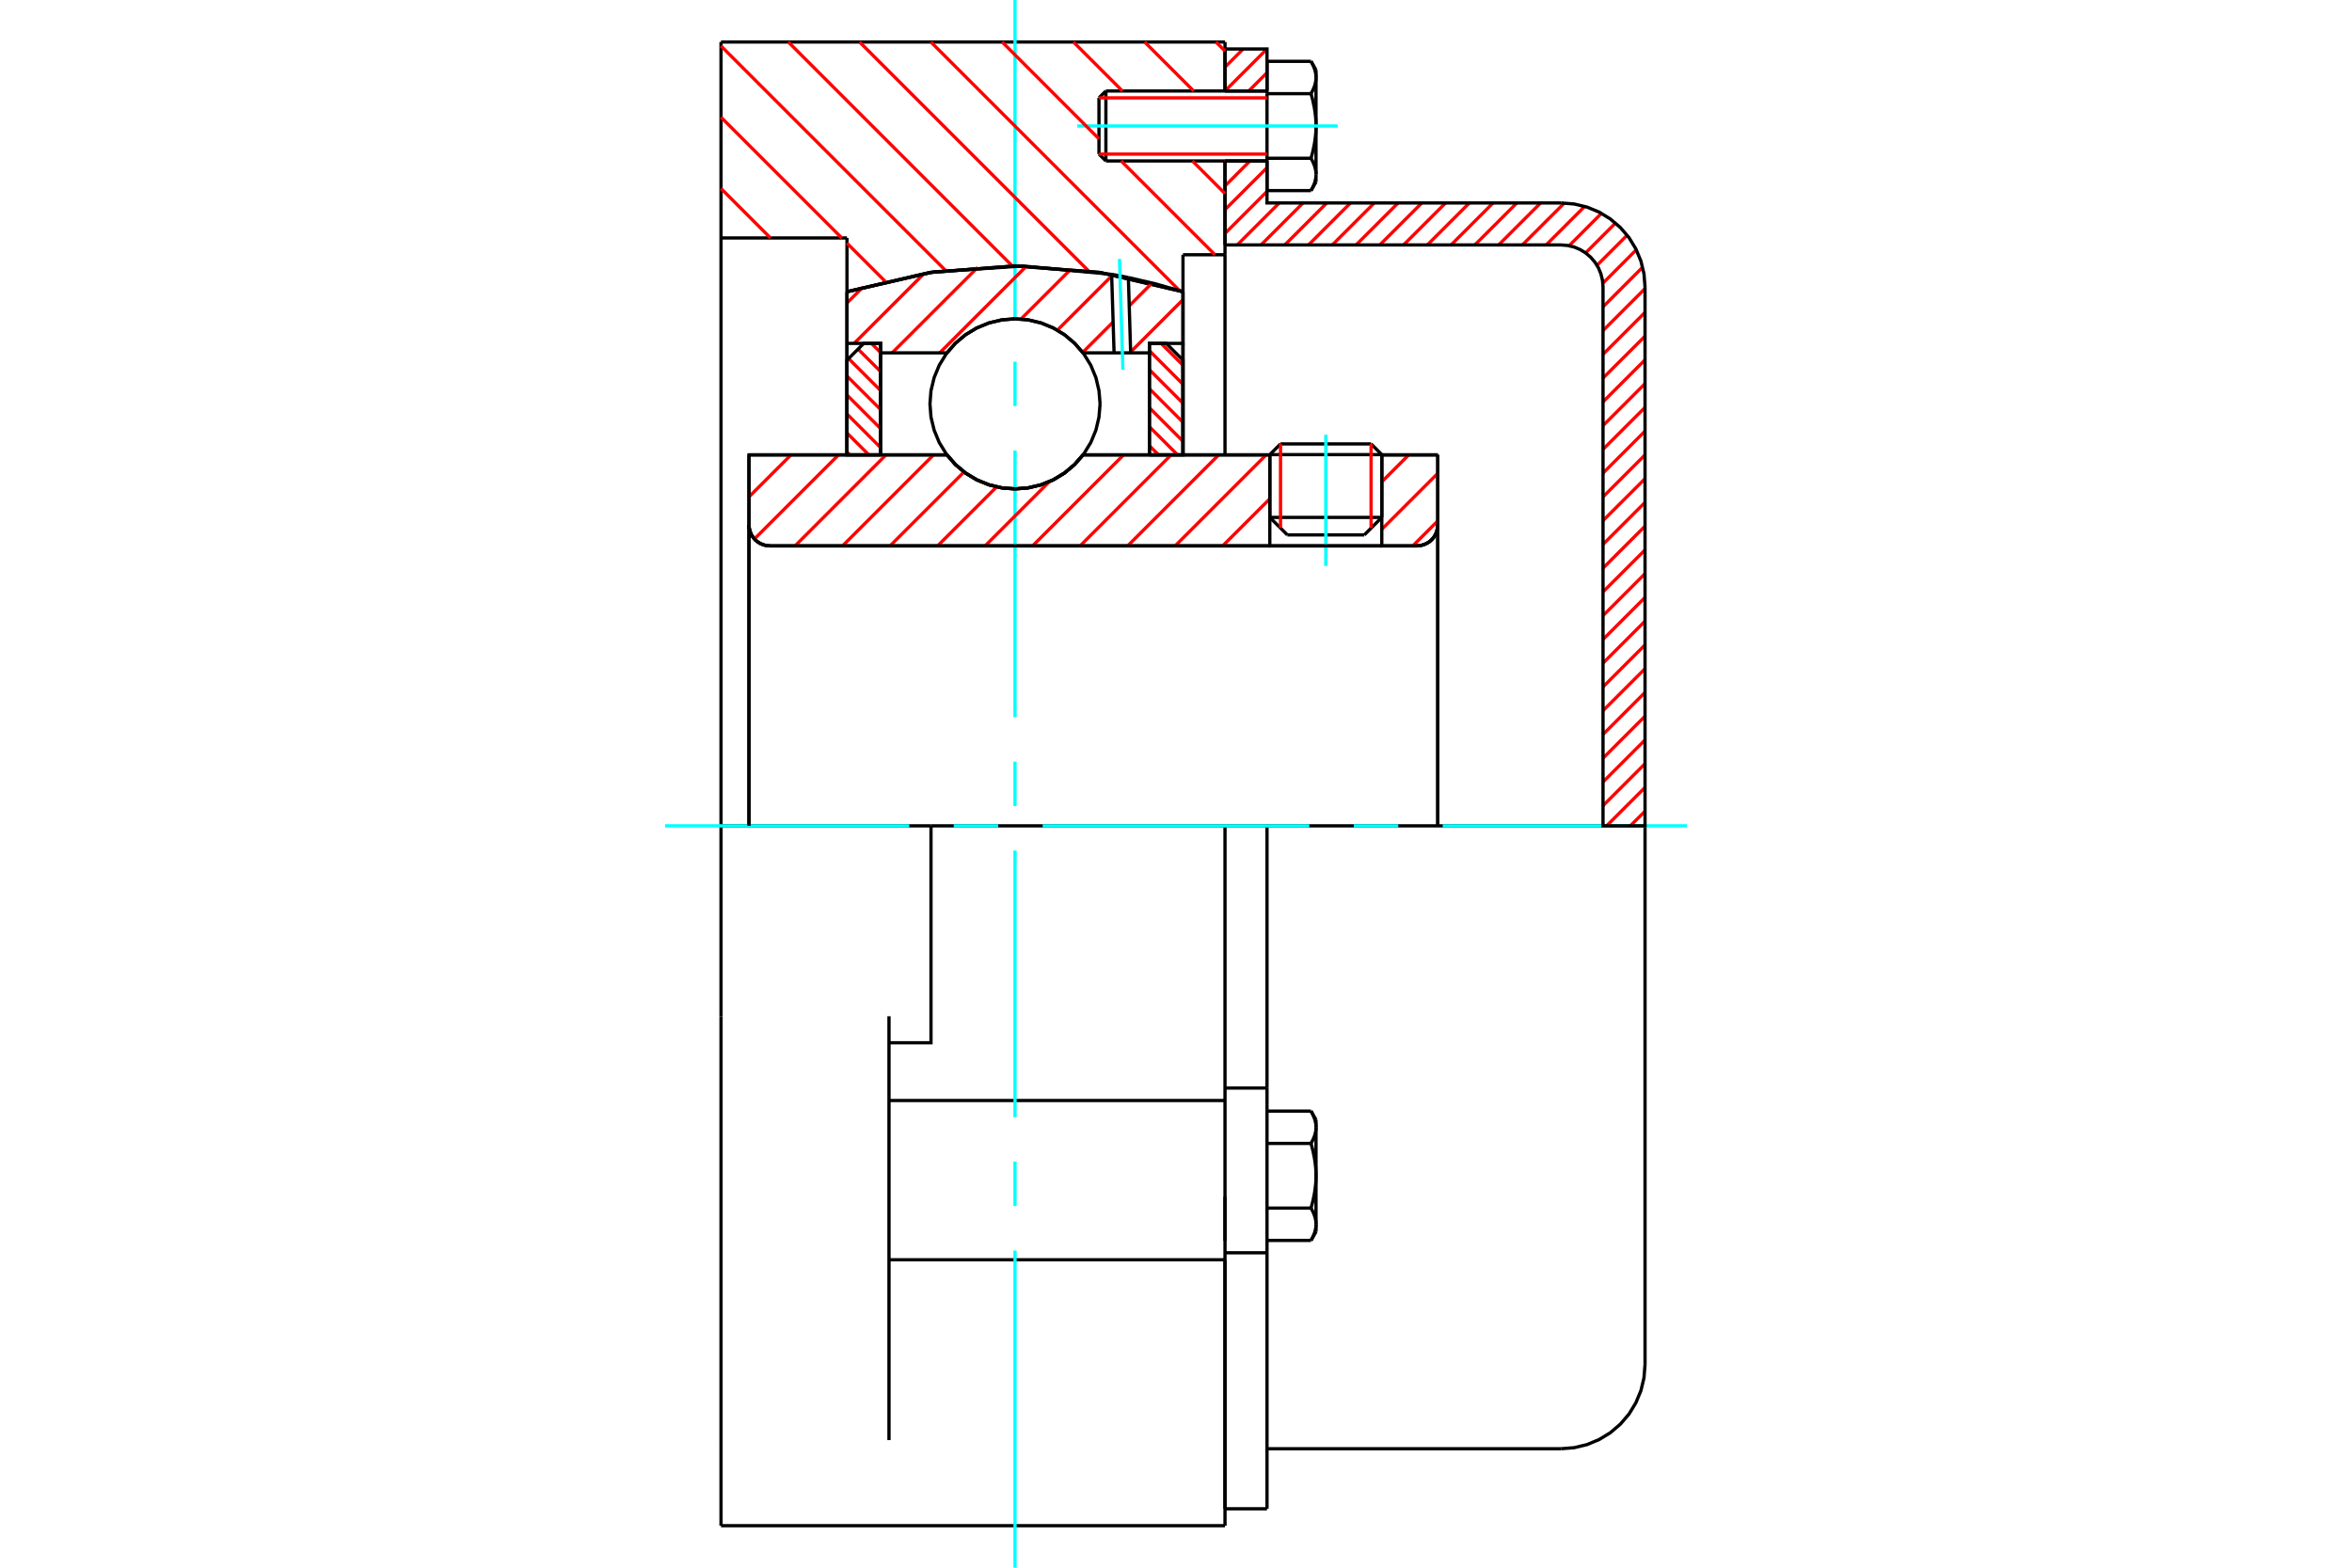 <?xml version="1.0" standalone="no"?>
<!DOCTYPE svg PUBLIC "-//W3C//DTD SVG 1.1//EN"
	"http://www.w3.org/Graphics/SVG/1.1/DTD/svg11.dtd">
<svg xmlns="http://www.w3.org/2000/svg" height="100%" width="100%" viewBox="0 0 36000 24000">
	<rect x="-1800" y="-1200" width="39600" height="26400" style="fill:#FFF"/>
	<g style="fill:none; fill-rule:evenodd" transform="matrix(1 0 0 1 0 0)">
		<g style="fill:none; stroke:#000; stroke-width:50; shape-rendering:geometricPrecision">
			<line x1="21150" y1="6960" x2="19436" y2="6960"/>
			<line x1="19600" y1="6796" x2="20986" y2="6796"/>
			<line x1="19436" y1="7921" x2="21150" y2="7921"/>
			<line x1="20882" y1="8189" x2="19704" y2="8189"/>
			<polyline points="21686,8357 21736,8353 21785,8341 21832,8322 21875,8296 21913,8263 21946,8225 21972,8182 21991,8135 22003,8086 22007,8036"/>
			<line x1="22007" y1="6964" x2="22007" y2="8036"/>
			<line x1="21150" y1="6964" x2="22007" y2="6964"/>
			<line x1="16577" y1="6964" x2="19436" y2="6964"/>
			<polyline points="14494,6964 14627,7115 14781,7244 14954,7348 15140,7423 15335,7469 15536,7485 15736,7469 15932,7423 16118,7348 16290,7244 16444,7115 16577,6964"/>
			<line x1="11464" y1="6964" x2="14494" y2="6964"/>
			<line x1="11464" y1="8036" x2="11464" y2="6964"/>
			<polyline points="11464,8036 11468,8086 11480,8135 11499,8182 11526,8225 11558,8263 11597,8296 11640,8322 11686,8341 11735,8353 11786,8357"/>
			<line x1="21686" y1="8357" x2="11786" y2="8357"/>
			<line x1="22007" y1="8036" x2="22007" y2="12643"/>
			<line x1="11464" y1="8036" x2="11464" y2="12643"/>
			<line x1="19600" y1="6796" x2="19436" y2="6960"/>
			<line x1="21150" y1="6960" x2="20986" y2="6796"/>
			<line x1="20882" y1="8189" x2="21150" y2="7921"/>
			<line x1="19436" y1="7921" x2="19704" y2="8189"/>
			<line x1="19436" y1="6960" x2="19436" y2="7921"/>
			<line x1="21150" y1="7921" x2="21150" y2="6960"/>
			<polyline points="21686,8357 21736,8353 21785,8341 21832,8322 21875,8296 21913,8263 21946,8225 21972,8182 21991,8135 22003,8086 22007,8036"/>
			<polyline points="11464,8036 11468,8086 11480,8135 11499,8182 11526,8225 11558,8263 11597,8296 11640,8322 11686,8341 11735,8353 11786,8357"/>
			<line x1="11036" y1="643" x2="18750" y2="643"/>
			<polyline points="18750,19286 18750,16887 18750,16848"/>
			<line x1="13607" y1="16848" x2="18750" y2="16848"/>
			<line x1="18750" y1="12643" x2="18750" y2="16848"/>
			<line x1="18750" y1="12643" x2="14250" y2="12643"/>
			<line x1="18750" y1="19286" x2="18750" y2="23357"/>
			<line x1="11036" y1="23357" x2="11036" y2="22047"/>
			<line x1="13607" y1="22047" x2="13607" y2="15558"/>
			<line x1="14250" y1="12643" x2="11036" y2="12643"/>
			<line x1="12964" y1="3643" x2="11036" y2="3643"/>
			<line x1="12964" y1="4466" x2="12964" y2="3643"/>
			<polyline points="18107,4466 16836,4171 15536,4071 14235,4171 12964,4466"/>
			<line x1="18107" y1="3900" x2="18107" y2="4466"/>
			<line x1="18750" y1="3900" x2="18107" y2="3900"/>
			<line x1="18750" y1="2464" x2="18750" y2="3900"/>
			<line x1="18750" y1="643" x2="18750" y2="1393"/>
			<line x1="11036" y1="3643" x2="11036" y2="643"/>
			<line x1="11036" y1="15558" x2="11036" y2="12643"/>
			<polyline points="13607,15964 14250,15964 14250,12643"/>
			<line x1="12964" y1="6964" x2="12964" y2="4466"/>
			<line x1="18107" y1="4466" x2="18107" y2="6964"/>
			<line x1="18750" y1="18321" x2="18750" y2="18996"/>
			<line x1="18750" y1="3900" x2="18750" y2="6964"/>
			<line x1="11036" y1="12643" x2="11036" y2="3643"/>
			<line x1="11036" y1="22047" x2="11036" y2="15558"/>
			<line x1="13607" y1="19286" x2="18750" y2="19286"/>
			<line x1="11036" y1="23357" x2="18750" y2="23357"/>
			<line x1="18750" y1="16657" x2="19393" y2="16657"/>
			<line x1="19393" y1="16919" x2="19393" y2="16657"/>
			<line x1="19393" y1="16979" x2="19393" y2="16919"/>
			<line x1="19393" y1="19179" x2="19393" y2="16979"/>
			<polyline points="19393,16657 19393,12643 18750,12643"/>
			<line x1="18750" y1="23098" x2="18750" y2="19286"/>
			<line x1="19393" y1="23098" x2="19393" y2="19179"/>
			<polyline points="20143,17258 20143,17251 20143,17244 20142,17237 20142,17231 20141,17224 20141,17217 20140,17210 20139,17203 20138,17197 20137,17190 20135,17183 20134,17176 20132,17169 20131,17163 20129,17156 20127,17149 20125,17142 20123,17135 20121,17128 20118,17121 20116,17114 20113,17107 20110,17100 20107,17093 20104,17085 20101,17078 20098,17071 20094,17064 20091,17056 20087,17049 20083,17041 20079,17034 20075,17026 20071,17018 20066,17010"/>
			<line x1="20143" y1="17143" x2="20143" y2="17258"/>
			<polyline points="20143,18000 20143,17986 20143,17973 20142,17959 20142,17946 20141,17932 20141,17919 20140,17905 20139,17892 20138,17878 20137,17864 20135,17851 20134,17837 20132,17824 20131,17810 20129,17796 20127,17782 20125,17769 20123,17755 20121,17741 20118,17727 20116,17713 20113,17699 20110,17684 20107,17670 20104,17656 20101,17641 20098,17626 20094,17612 20091,17597 20087,17582 20083,17567 20079,17552 20075,17536 20071,17521 20066,17505"/>
			<line x1="20143" y1="17258" x2="20143" y2="18000"/>
			<polyline points="20066,17505 20071,17497 20075,17490 20079,17482 20083,17474 20087,17467 20091,17459 20094,17452 20098,17444 20101,17437 20104,17430 20107,17423 20110,17416 20113,17408 20116,17401 20118,17394 20121,17387 20123,17380 20125,17373 20127,17367 20129,17360 20131,17353 20132,17346 20134,17339 20135,17332 20137,17325 20138,17319 20139,17312 20140,17305 20141,17298 20141,17292 20142,17285 20142,17278 20143,17271 20143,17264 20143,17258"/>
			<polyline points="20143,18742 20143,18736 20143,18729 20142,18722 20142,18715 20141,18708 20141,18702 20140,18695 20139,18688 20138,18681 20137,18675 20135,18668 20134,18661 20132,18654 20131,18647 20129,18640 20127,18633 20125,18627 20123,18620 20121,18613 20118,18606 20116,18599 20113,18592 20110,18584 20107,18577 20104,18570 20101,18563 20098,18556 20094,18548 20091,18541 20087,18533 20083,18526 20079,18518 20075,18510 20071,18503 20066,18495"/>
			<line x1="20143" y1="18000" x2="20143" y2="18742"/>
			<polyline points="20066,18495 20071,18479 20075,18464 20079,18448 20083,18433 20087,18418 20091,18403 20094,18388 20098,18374 20101,18359 20104,18344 20107,18330 20110,18316 20113,18301 20116,18287 20118,18273 20121,18259 20123,18245 20125,18231 20127,18218 20129,18204 20131,18190 20132,18176 20134,18163 20135,18149 20137,18136 20138,18122 20139,18108 20140,18095 20141,18081 20141,18068 20142,18054 20142,18041 20143,18027 20143,18014 20143,18000"/>
			<line x1="20143" y1="18742" x2="20143" y2="18857"/>
			<polyline points="20066,18990 20071,18982 20075,18974 20079,18966 20083,18959 20087,18951 20091,18944 20094,18936 20098,18929 20101,18922 20104,18915 20107,18907 20110,18900 20113,18893 20116,18886 20118,18879 20121,18872 20123,18865 20125,18858 20127,18851 20129,18844 20131,18837 20132,18831 20134,18824 20135,18817 20137,18810 20138,18803 20139,18797 20140,18790 20141,18783 20141,18776 20142,18769 20142,18763 20143,18756 20143,18749 20143,18742"/>
			<line x1="19393" y1="18990" x2="20066" y2="18990"/>
			<line x1="19393" y1="18495" x2="20066" y2="18495"/>
			<line x1="19393" y1="17505" x2="20066" y2="17505"/>
			<line x1="19393" y1="17010" x2="20066" y2="17010"/>
			<polyline points="25179,12643 23893,12643 19393,12643"/>
			<line x1="25179" y1="20893" x2="25179" y2="12643"/>
			<line x1="16821" y1="1498" x2="16821" y2="2359"/>
			<line x1="16927" y1="1393" x2="16927" y2="2464"/>
			<polyline points="20143,1186 20143,1179 20143,1173 20142,1166 20142,1159 20141,1152 20141,1146 20140,1139 20139,1132 20138,1125 20137,1118 20135,1112 20134,1105 20132,1098 20131,1091 20129,1084 20127,1077 20125,1071 20123,1064 20121,1057 20118,1050 20116,1043 20113,1036 20110,1028 20107,1021 20104,1014 20101,1007 20098,999 20094,992 20091,985 20087,977 20083,970 20079,962 20075,954 20071,947 20066,939"/>
			<line x1="20143" y1="1071" x2="20143" y2="1186"/>
			<polyline points="20066,2918 20071,2910 20075,2903 20079,2895 20083,2887 20087,2880 20091,2872 20094,2865 20098,2858 20101,2850 20104,2843 20107,2836 20110,2829 20113,2822 20116,2815 20118,2808 20121,2801 20123,2794 20125,2787 20127,2780 20129,2773 20131,2766 20132,2759 20134,2752 20135,2745 20137,2739 20138,2732 20139,2725 20140,2718 20141,2712 20141,2705 20142,2698 20142,2691 20143,2684 20143,2678 20143,2671 20143,2786"/>
			<polyline points="20143,1929 20143,1915 20143,1901 20142,1888 20142,1874 20141,1861 20141,1847 20140,1834 20139,1820 20138,1807 20137,1793 20135,1779 20134,1766 20132,1752 20131,1738 20129,1725 20127,1711 20125,1697 20123,1683 20121,1669 20118,1655 20116,1641 20113,1627 20110,1613 20107,1599 20104,1584 20101,1570 20098,1555 20094,1540 20091,1525 20087,1510 20083,1495 20079,1480 20075,1465 20071,1449 20066,1434"/>
			<line x1="20143" y1="1186" x2="20143" y2="1929"/>
			<polyline points="20066,1434 20071,1426 20075,1418 20079,1410 20083,1403 20087,1395 20091,1388 20094,1380 20098,1373 20101,1366 20104,1358 20107,1351 20110,1344 20113,1337 20116,1330 20118,1323 20121,1316 20123,1309 20125,1302 20127,1295 20129,1288 20131,1281 20132,1274 20134,1268 20135,1261 20137,1254 20138,1247 20139,1241 20140,1234 20141,1227 20141,1220 20142,1213 20142,1207 20143,1200 20143,1193 20143,1186"/>
			<polyline points="20143,2671 20143,2664 20143,2657 20142,2651 20142,2644 20141,2637 20141,2630 20140,2623 20139,2617 20138,2610 20137,2603 20135,2596 20134,2589 20132,2583 20131,2576 20129,2569 20127,2562 20125,2555 20123,2548 20121,2541 20118,2534 20116,2527 20113,2520 20110,2513 20107,2506 20104,2499 20101,2491 20098,2484 20094,2477 20091,2469 20087,2462 20083,2454 20079,2447 20075,2439 20071,2431 20066,2423"/>
			<line x1="20143" y1="1929" x2="20143" y2="2671"/>
			<polyline points="20066,2423 20071,2408 20075,2392 20079,2377 20083,2362 20087,2347 20091,2332 20094,2317 20098,2302 20101,2288 20104,2273 20107,2259 20110,2244 20113,2230 20116,2216 20118,2202 20121,2188 20123,2174 20125,2160 20127,2146 20129,2132 20131,2119 20132,2105 20134,2091 20135,2078 20137,2064 20138,2051 20139,2037 20140,2023 20141,2010 20141,1996 20142,1983 20142,1969 20143,1956 20143,1942 20143,1929"/>
			<line x1="19393" y1="1434" x2="20066" y2="1434"/>
			<polyline points="19393,1434 19393,2423 20066,2423"/>
			<line x1="19393" y1="939" x2="20066" y2="939"/>
			<line x1="19393" y1="939" x2="19393" y2="1434"/>
			<line x1="19393" y1="2918" x2="20066" y2="2918"/>
			<line x1="19393" y1="2423" x2="19393" y2="2918"/>
			<line x1="18750" y1="19179" x2="19393" y2="19179"/>
			<line x1="18750" y1="23098" x2="19393" y2="23098"/>
			<line x1="20143" y1="17143" x2="20066" y2="17010"/>
			<line x1="20066" y1="18990" x2="20143" y2="18857"/>
			<polyline points="23893,22179 24094,22163 24290,22116 24477,22038 24649,21933 24802,21802 24933,21649 25038,21477 25116,21290 25163,21094 25179,20893"/>
			<line x1="19393" y1="22179" x2="23893" y2="22179"/>
			<line x1="16927" y1="1393" x2="16821" y2="1498"/>
			<line x1="16821" y1="2359" x2="16927" y2="2464"/>
			<line x1="19393" y1="1393" x2="16927" y2="1393"/>
			<line x1="16927" y1="2464" x2="19393" y2="2464"/>
			<line x1="20143" y1="1071" x2="20066" y2="939"/>
			<line x1="20066" y1="2918" x2="20143" y2="2786"/>
		</g>
		<g style="fill:none; stroke:#0FF; stroke-width:50; shape-rendering:geometricPrecision">
			<line x1="20293" y1="8664" x2="20293" y2="6656"/>
			<line x1="15536" y1="24000" x2="15536" y2="19144"/>
			<line x1="15536" y1="18463" x2="15536" y2="17783"/>
			<line x1="15536" y1="17103" x2="15536" y2="13021"/>
			<line x1="15536" y1="12340" x2="15536" y2="11660"/>
			<line x1="15536" y1="10979" x2="15536" y2="6897"/>
			<line x1="15536" y1="6217" x2="15536" y2="5537"/>
			<line x1="15536" y1="4856" x2="15536" y2="0"/>
			<line x1="10179" y1="12643" x2="13918" y2="12643"/>
			<line x1="14598" y1="12643" x2="15279" y2="12643"/>
			<line x1="15959" y1="12643" x2="20041" y2="12643"/>
			<line x1="20721" y1="12643" x2="21402" y2="12643"/>
			<line x1="22082" y1="12643" x2="25821" y2="12643"/>
			<line x1="16489" y1="1929" x2="20475" y2="1929"/>
		</g>
		<g style="fill:none; stroke:#F00; stroke-width:50; shape-rendering:geometricPrecision">
			<line x1="25179" y1="12419" x2="24954" y2="12643"/>
			<line x1="25179" y1="12055" x2="24591" y2="12643"/>
			<line x1="25179" y1="11691" x2="24536" y2="12334"/>
			<line x1="25179" y1="11328" x2="24536" y2="11971"/>
			<line x1="25179" y1="10964" x2="24536" y2="11607"/>
			<line x1="25179" y1="10600" x2="24536" y2="11243"/>
			<line x1="25179" y1="10237" x2="24536" y2="10880"/>
			<line x1="25179" y1="9873" x2="24536" y2="10516"/>
			<line x1="25179" y1="9509" x2="24536" y2="10152"/>
			<line x1="25179" y1="9146" x2="24536" y2="9789"/>
			<line x1="25179" y1="8782" x2="24536" y2="9425"/>
			<line x1="25179" y1="8419" x2="24536" y2="9061"/>
			<line x1="25179" y1="8055" x2="24536" y2="8698"/>
			<line x1="25179" y1="7691" x2="24536" y2="8334"/>
			<line x1="25179" y1="7328" x2="24536" y2="7970"/>
			<line x1="25179" y1="6964" x2="24536" y2="7607"/>
			<line x1="25179" y1="6600" x2="24536" y2="7243"/>
			<line x1="25179" y1="6237" x2="24536" y2="6879"/>
			<line x1="25179" y1="5873" x2="24536" y2="6516"/>
			<line x1="25179" y1="5509" x2="24536" y2="6152"/>
			<line x1="25179" y1="5146" x2="24536" y2="5788"/>
			<line x1="25179" y1="4782" x2="24536" y2="5425"/>
			<line x1="25179" y1="4418" x2="24536" y2="5061"/>
			<line x1="25142" y1="4091" x2="24536" y2="4698"/>
			<line x1="25045" y1="3824" x2="24533" y2="4337"/>
			<line x1="24905" y1="3601" x2="24444" y2="4062"/>
			<line x1="24727" y1="3415" x2="24270" y2="3872"/>
			<line x1="24512" y1="3266" x2="24017" y2="3762"/>
			<line x1="24255" y1="3160" x2="23665" y2="3750"/>
			<line x1="23943" y1="3109" x2="23301" y2="3750"/>
			<line x1="23581" y1="3107" x2="22938" y2="3750"/>
			<line x1="23217" y1="3107" x2="22574" y2="3750"/>
			<line x1="22853" y1="3107" x2="22210" y2="3750"/>
			<line x1="22490" y1="3107" x2="21847" y2="3750"/>
			<line x1="22126" y1="3107" x2="21483" y2="3750"/>
			<line x1="21762" y1="3107" x2="21119" y2="3750"/>
			<line x1="21399" y1="3107" x2="20756" y2="3750"/>
			<line x1="21035" y1="3107" x2="20392" y2="3750"/>
			<line x1="20671" y1="3107" x2="20028" y2="3750"/>
			<line x1="20308" y1="3107" x2="19665" y2="3750"/>
			<line x1="19944" y1="3107" x2="19301" y2="3750"/>
			<line x1="19580" y1="3107" x2="18937" y2="3750"/>
			<line x1="19393" y1="2931" x2="18750" y2="3574"/>
			<line x1="19393" y1="2567" x2="18750" y2="3210"/>
			<line x1="19132" y1="2464" x2="18750" y2="2846"/>
			<line x1="18769" y1="2464" x2="18750" y2="2483"/>
			<line x1="19393" y1="1113" x2="19113" y2="1393"/>
			<line x1="19392" y1="750" x2="18750" y2="1392"/>
			<line x1="19028" y1="750" x2="18750" y2="1028"/>
		</g>
		<g style="fill:none; stroke:#000; stroke-width:50; shape-rendering:geometricPrecision">
			<line x1="18750" y1="3750" x2="18750" y2="2464"/>
			<line x1="18750" y1="1393" x2="19393" y2="1393"/>
			<line x1="19393" y1="2464" x2="18750" y2="2464"/>
			<polyline points="18750,1393 18750,750 19393,750 19393,1393"/>
			<polyline points="19393,2464 19393,3107 23893,3107"/>
			<polyline points="25179,4393 25163,4192 25116,3996 25038,3809 24933,3637 24802,3484 24649,3353 24477,3247 24290,3170 24094,3123 23893,3107"/>
			<polyline points="25179,4393 25179,12643 24536,12643 24536,4393 24528,4292 24504,4194 24466,4101 24413,4015 24347,3938 24271,3873 24185,3820 24092,3781 23993,3758 23893,3750 18750,3750"/>
		</g>
		<g style="fill:none; stroke:#F00; stroke-width:50; shape-rendering:geometricPrecision">
			<line x1="18611" y1="643" x2="18750" y2="781"/>
			<line x1="17520" y1="643" x2="18270" y2="1393"/>
			<line x1="16430" y1="643" x2="17180" y2="1393"/>
			<line x1="18251" y1="2464" x2="18750" y2="2963"/>
			<line x1="15339" y1="643" x2="16821" y2="2126"/>
			<line x1="17160" y1="2464" x2="18596" y2="3900"/>
			<line x1="14248" y1="643" x2="18057" y2="4452"/>
			<line x1="13157" y1="643" x2="16663" y2="4149"/>
			<line x1="12066" y1="643" x2="15496" y2="4073"/>
			<line x1="11036" y1="704" x2="14472" y2="4140"/>
			<line x1="11036" y1="1795" x2="12884" y2="3643"/>
			<line x1="12964" y1="3723" x2="13550" y2="4309"/>
			<line x1="11036" y1="2886" x2="11793" y2="3643"/>
		</g>
		<g style="fill:none; stroke:#000; stroke-width:50; shape-rendering:geometricPrecision">
			<polyline points="18107,4466 16836,4171 15536,4071 14235,4171 12964,4466"/>
		</g>
		<g style="fill:none; stroke:#F00; stroke-width:50; shape-rendering:geometricPrecision">
			<line x1="20986" y1="6796" x2="20986" y2="8085"/>
			<line x1="19600" y1="8085" x2="19600" y2="6796"/>
			<line x1="12964" y1="6920" x2="13008" y2="6964"/>
			<line x1="12964" y1="6629" x2="13299" y2="6964"/>
			<line x1="12964" y1="6338" x2="13479" y2="6853"/>
			<line x1="12964" y1="6047" x2="13479" y2="6562"/>
			<line x1="12964" y1="5757" x2="13479" y2="6271"/>
			<line x1="12989" y1="5490" x2="13479" y2="5980"/>
			<line x1="13134" y1="5345" x2="13479" y2="5689"/>
			<line x1="13338" y1="5257" x2="13479" y2="5398"/>
		</g>
		<g style="fill:none; stroke:#000; stroke-width:50; shape-rendering:geometricPrecision">
			<polyline points="13479,6964 13479,5257 13221,5257 12964,5514 12964,6964 13479,6964"/>
		</g>
		<g style="fill:none; stroke:#F00; stroke-width:50; shape-rendering:geometricPrecision">
			<line x1="17772" y1="5257" x2="18107" y2="5592"/>
			<line x1="17593" y1="5369" x2="18107" y2="5883"/>
			<line x1="17593" y1="5660" x2="18107" y2="6174"/>
			<line x1="17593" y1="5951" x2="18107" y2="6465"/>
			<line x1="17593" y1="6242" x2="18107" y2="6756"/>
			<line x1="17593" y1="6533" x2="18025" y2="6964"/>
			<line x1="17593" y1="6824" x2="17734" y2="6964"/>
		</g>
		<g style="fill:none; stroke:#000; stroke-width:50; shape-rendering:geometricPrecision">
			<polyline points="17593,6964 17593,5257 17850,5257 18107,5514 18107,6964 17593,6964"/>
			<polyline points="16838,6183 16821,5980 16774,5781 16696,5592 16589,5418 16456,5263 16301,5130 16127,5023 15938,4945 15739,4897 15536,4881 15332,4897 15133,4945 14945,5023 14771,5130 14615,5263 14483,5418 14376,5592 14298,5781 14250,5980 14234,6183 14250,6387 14298,6585 14376,6774 14483,6948 14615,7104 14771,7236 14945,7343 15133,7421 15332,7469 15536,7485 15739,7469 15938,7421 16127,7343 16301,7236 16456,7104 16589,6948 16696,6774 16774,6585 16821,6387 16838,6183"/>
		</g>
		<g style="fill:none; stroke:#F00; stroke-width:50; shape-rendering:geometricPrecision">
			<line x1="18107" y1="4587" x2="17306" y2="5388"/>
			<line x1="17633" y1="4333" x2="17284" y2="4683"/>
			<line x1="17038" y1="4929" x2="16572" y2="5395"/>
			<line x1="17016" y1="4224" x2="16184" y2="5055"/>
			<line x1="16395" y1="4117" x2="15627" y2="4885"/>
			<line x1="15708" y1="4077" x2="14383" y2="5402"/>
			<line x1="14965" y1="4093" x2="13655" y2="5402"/>
			<line x1="14141" y1="4190" x2="13073" y2="5257"/>
			<line x1="13208" y1="4395" x2="12964" y2="4639"/>
		</g>
		<g style="fill:none; stroke:#000; stroke-width:50; shape-rendering:geometricPrecision">
			<polyline points="12964,6964 12964,5257 12964,4466"/>
			<polyline points="17015,4200 15656,4072 14295,4162 12964,4466"/>
			<polyline points="17271,4249 17143,4223 17015,4200"/>
			<polyline points="18107,4466 17692,4347 17271,4249"/>
			<polyline points="18107,4466 18107,5257 17593,5257 17593,5402 17593,6964"/>
			<polyline points="17593,5402 17306,5402 17052,5402 16577,5402 16444,5251 16290,5122 16118,5019 15932,4943 15736,4897 15536,4881 15335,4897 15140,4943 14954,5019 14781,5122 14627,5251 14494,5402 13479,5402 13479,6964"/>
			<polyline points="13479,5402 13479,5257 12964,5257"/>
			<line x1="18107" y1="5257" x2="18107" y2="6964"/>
		</g>
		<g style="fill:none; stroke:#0FF; stroke-width:50; shape-rendering:geometricPrecision">
			<line x1="17187" y1="5661" x2="17135" y2="3964"/>
		</g>
		<g style="fill:none; stroke:#000; stroke-width:50; shape-rendering:geometricPrecision">
			<line x1="17052" y1="5402" x2="17015" y2="4200"/>
			<line x1="17306" y1="5402" x2="17271" y2="4249"/>
		</g>
		<g style="fill:none; stroke:#F00; stroke-width:50; shape-rendering:geometricPrecision">
			<line x1="22007" y1="7974" x2="21624" y2="8357"/>
			<line x1="22007" y1="7246" x2="21150" y2="8103"/>
			<line x1="21562" y1="6964" x2="21150" y2="7376"/>
			<line x1="19436" y1="7636" x2="18714" y2="8357"/>
			<line x1="19380" y1="6964" x2="17987" y2="8357"/>
			<line x1="18653" y1="6964" x2="17260" y2="8357"/>
			<line x1="17925" y1="6964" x2="16532" y2="8357"/>
			<line x1="17198" y1="6964" x2="15805" y2="8357"/>
			<line x1="16062" y1="7373" x2="15078" y2="8357"/>
			<line x1="15254" y1="7454" x2="14351" y2="8357"/>
			<line x1="14756" y1="7225" x2="13623" y2="8357"/>
			<line x1="14289" y1="6964" x2="12896" y2="8357"/>
			<line x1="13561" y1="6964" x2="12169" y2="8357"/>
			<line x1="12834" y1="6964" x2="11547" y2="8251"/>
			<line x1="12107" y1="6964" x2="11464" y2="7607"/>
		</g>
		<g style="fill:none; stroke:#000; stroke-width:50; shape-rendering:geometricPrecision">
			<line x1="22007" y1="12643" x2="22007" y2="6964"/>
			<polyline points="21686,8357 21736,8353 21785,8341 21832,8322 21875,8296 21913,8263 21946,8225 21972,8182 21991,8135 22003,8086 22007,8036"/>
			<polyline points="21686,8357 21150,8357 21150,6964"/>
			<polyline points="21150,8357 19436,8357 19436,6964"/>
			<line x1="19436" y1="8357" x2="11786" y2="8357"/>
			<polyline points="11464,8036 11468,8086 11480,8135 11499,8182 11526,8225 11558,8263 11597,8296 11640,8322 11686,8341 11735,8353 11786,8357"/>
			<polyline points="11464,8036 11464,6964 11979,6964 14494,6964 14627,7115 14781,7244 14954,7348 15140,7423 15335,7469 15536,7485 15736,7469 15932,7423 16118,7348 16290,7244 16444,7115 16577,6964 19436,6964"/>
			<line x1="21150" y1="6964" x2="22007" y2="6964"/>
			<line x1="11464" y1="12643" x2="11464" y2="8036"/>
		</g>
		<g style="fill:none; stroke:#F00; stroke-width:50; shape-rendering:geometricPrecision">
			<line x1="19393" y1="1498" x2="16821" y2="1498"/>
			<line x1="16821" y1="2359" x2="19393" y2="2359"/>
		</g>
	</g>
</svg>
